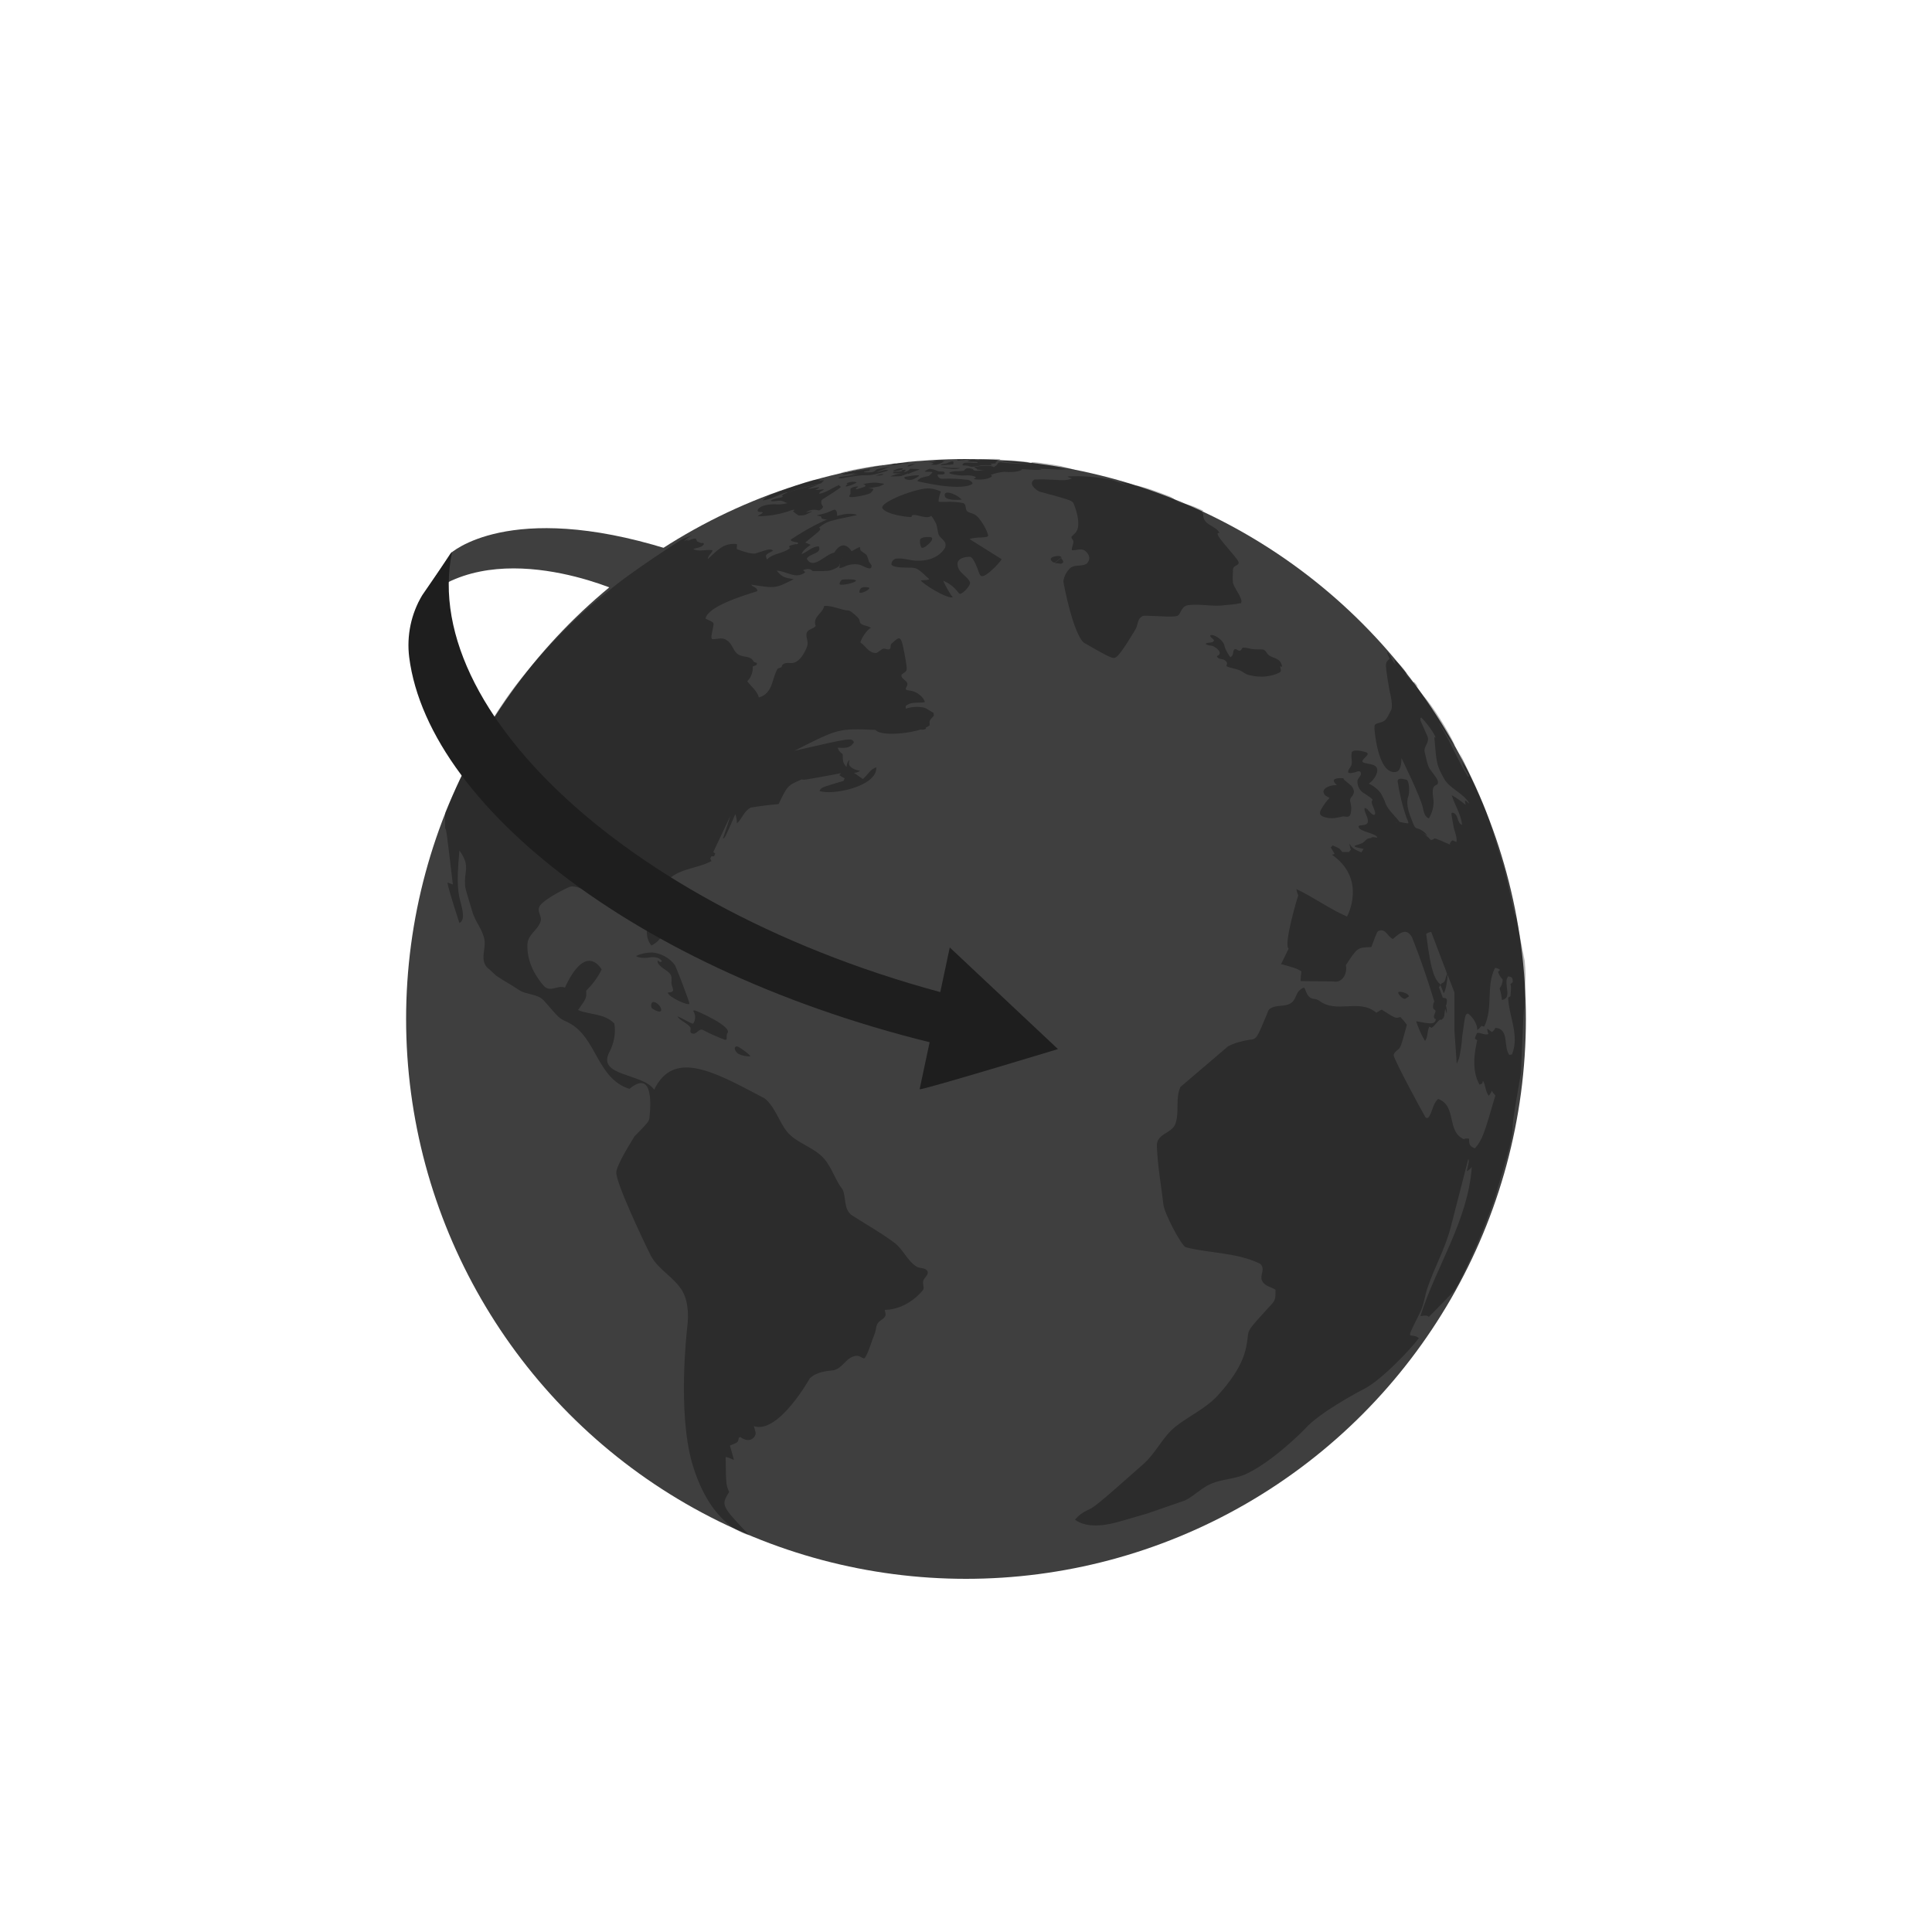 <svg xmlns="http://www.w3.org/2000/svg" xmlns:xlink="http://www.w3.org/1999/xlink" id="Camada_1" x="0px" y="0px" viewBox="0 0 500 500" style="enable-background:new 0 0 500 500;" xml:space="preserve"><style type="text/css">	.st0{fill:#F5F5F5;}	.st1{fill:#EBEBEB;}	.st2{fill:#E0E0E0;}	.st3{fill:#FAFAFA;}	.st4{fill:#FFFFFF;}	.st5{fill:#3F3F3F;}	.st6{opacity:0.3;}	.st7{fill:#1E1E1E;}	.st8{fill:#ED6216;}</style><g id="freepik--characters-2-and-3--inject-2_3_">	<path class="st5" d="M116.6,143.2l-8.5,13.1c18.7-18.7,52.5-3.1,52.5-3.1c3.2-4,12.2-11.1,12.2-11.1  C131.6,129.3,116.6,143.2,116.6,143.2z"></path>	<circle class="st5" cx="250" cy="263.7" r="144.9"></circle>	<g class="st6">		<path d="M233.6,121.2c-0.1,0-0.1,0-0.2,0c-0.3,0-0.6,0-1,0.1l-1.1,0.4c0,0-0.1,0-0.1,0.1s0.3,0.3,1.7-0.1   C233.7,121.5,233.7,121.3,233.6,121.2z"></path>		<path d="M231.3,120.1c0.2,0,0.4-0.1,0.6-0.2c0,0-0.1,0-0.1,0c-0.2,0-0.7,0.1-0.8,0.1c-0.1,0-0.2,0.1-0.2,0.1   C231,120.1,231.2,120.1,231.3,120.1z"></path>		<path d="M235.8,119.5c0.2,0,0.5,0,0.7,0c0,0,0.4,0,1-0.1c0,0,0.6-0.1,0.8-0.1c0.1,0,0,0-0.1,0c-1.5,0-3,0.1-4.5,0.4h1.2   C235.2,119.6,235.5,119.5,235.8,119.5z"></path>		<path d="M233.3,120L233.3,120c0.3-0.1,0.6-0.1,1-0.1c0.3,0,0.7,0,0.9-0.1h0.1h-0.2c-1.7-0.1-3.4,0.2-5,0.6c1,0,2.1-0.1,3.1-0.3   C233.2,120.1,233.2,120.1,233.3,120z"></path>		<path d="M235.6,120.6l0.2-0.1l0.3-0.1l0.5-0.2c0.1,0,0.1,0,0.1-0.1c0-0.1,0,0-0.1,0c-0.5,0-1.1,0.1-1.6,0.3l0,0   c0.1,0,0.1,0-0.2,0.3C235.1,120.7,235.3,120.7,235.6,120.6z"></path>		<path d="M228.6,122.7c0,0-0.1,0-0.1,0c-0.1,0-0.3,0-0.4,0c-0.5,0.1-1,0.2-1.5,0.4l0,0c0.6,0,1.2,0,1.8-0.2   C228.5,122.9,228.7,122.8,228.6,122.7z"></path>		<path d="M228.8,125.3c0-0.1-0.1-0.1-0.4-0.2h-0.2l-1.5-0.2c-1.1,0-2.2,0.1-3.3,0.4l0,0c0,0,0.3,0.1,0.5,0.2c0.1,0.2,0.1,0.3,0,0.4   c-0.7,0.3-1.4,0.5-2.1,0.7c-0.2,0-0.2,0-0.3,0c0-0.4,0.5-0.4,0.6-0.7c-0.7,0-1.3,0.1-1.9,0.5c0,0-0.1,0.1-0.1,0.1   c0,0.3,0,0.6,0,0.9c0,0.1,0,0.2,0,0.4c-0.1,0.2-0.3,0.4-0.3,0.6c0,0,0,0.1,0,0.1c0.2,0.5,4.1-0.3,5.3-0.8c0.3-0.1,1.2-1.1,0.8-1.2   c-0.4-0.1-0.8-0.1-1.2-0.1c0.9-0.2,1.9-0.3,2.8-0.5C228,125.7,228.4,125.5,228.8,125.3z"></path>		<path d="M219.6,122c1.6-0.1,3.2-0.7,4.8-0.9c-0.6,0.1-1.2,0.2-1.8,0.4l5.6-1c0.2,0,0.3-0.1,0.5-0.2c-0.1,0-0.1,0-0.2,0   c-3.7,0.5-7.3,1.1-10.9,2C218.4,122.5,219,122,219.6,122L219.6,122z"></path>		<path d="M216.1,131.9L216.1,131.9c-0.2,0-0.3,0-0.5,0.1c-0.7,0.3-1.5,0.7-2.3,0.9c-1.3,0.3-1.7,0.4-1.9,0.5c-0.1,0.1,0,0,0,0   c0.1,0.1,0.3,0.1,0.5,0.1c0.5,0.1,0.5,0.1,0.6,0.2s0,0.4,0.2,0.5c0.2,0.1,0.4,0.1,0.7,0.2c1,0.2,2.1,0.2,3.1-0.2   c0.3-0.2,0.1-1.3,0.1-1.4C216.6,132.4,216.4,132.1,216.1,131.9z"></path>		<path d="M221.6,124.8c-0.1,0-0.2-0.1-0.4-0.1c-0.8-0.1-1.5,0.1-2.2,0.4l0,0c0,0,0.2,0,0.3,0.1c0.1,0.1,0,0.1-0.2,0.3   c-0.2,0.2-0.4,0.4-0.1,0.4c0.6-0.1,1.3-0.3,1.9-0.6C221.6,125,221.8,124.9,221.6,124.8z"></path>		<path d="M321.2,155.1c-0.5-1.5-1.6-2.7-2.1-4.2c-0.1-1-0.1-1.9,0-2.9c-0.1-1.1,0.2-1.3,0.9-1.7c1-0.5,0.6-1-0.6-2.5   c-4.1-4.8-4.1-4.9-4.3-5.7l0.2-0.2h0.3c-1-2-4.4-1.9-4.2-4.9l-0.4-0.4l0.3-0.4h0.2c-0.6-0.3-2.5-1.1-2.5-1.1   c-1.1-0.4-2.2-0.7-3.3-0.9c-1.2-0.2-1.9-1.3-2.9-1.7c-1.5-0.6-4.8-1.8-6.1-2.2c-2.5-0.7-2.5-0.7-2.8-0.6l0,0   c-1.3-0.5-2.7-0.8-4.1-1l0,0c0,0-0.1,0-0.1,0s0,0,0,0h0.1c0.7,0.3,1.3,0.6,1.9,0.9c-0.1,0-0.1,0-1.9-0.7c-0.6-0.2-1.2-0.4-1.8-0.6   c-3.8-0.9-7.8-1.2-11.7-1c0.2,0.2,0.2,0.2,1.1,0.5c-1,0.6-2.9,0.5-4,0.4c-1.9-0.1-3.8-0.2-5.7-0.1c-2,1.3,1.2,3.1,1.2,3.1   c8.6,2.3,8.6,2.4,9,3.2c0,0,2.4,5.7,0.3,7.6c-0.8,0.8-0.8,0.8-0.9,0.9c-0.1,0.5,0.5,0.8,0.5,1.3c0,0.7-0.5,1.4-0.4,2.2   c1.2,0.1,2.5-0.7,3.6,0.3c1.9,1.8,0.2,3.2,0.2,3.2c-1.3,0.8-3,0.1-4.2,1.1c-1,0.9-1.6,2.1-1.8,3.4c0,0.6,2.6,13.9,5.4,16   c7.3,4.2,7.5,4.1,8.2,3.7c1.2-0.6,5.1-7.3,5.1-7.3c0.6-1,0.4-2.3,1.4-3.1c0.5-0.4,0.5-0.4,2.7-0.3c6.8,0.3,6.8,0.3,7.4-0.8   s0.9-1.8,2.2-2c3.2-0.4,6.3,0.5,9.5,0c1.3-0.1,2.6-0.2,3.9-0.5C320.9,156.3,321.5,156.1,321.2,155.1z"></path>		<path d="M240.8,140.3c0.6-0.7,0.6-1.2,0-1.3c0,0-2-0.2-2.6,0.5c-0.3,0.4,0,1.8,0.2,2.1C238.9,142.4,240.8,140.3,240.8,140.3z"></path>		<path d="M262.2,119.6c-0.5,0-0.9,0-1.4,0c1.4,0.2,5.9,0.5,6.6,0.5c-2.7,0-5.4-0.1-8-0.4c-0.4-0.1-0.7-0.1-1.1,0.1   c-0.2,0.5-0.6,0.8-1.1,1.1c-1.1-0.8-5-0.1-5.1,0c0.2,0.2,0.6,0.3,0.8,0.5l-0.1,0.1c0.7,0.1,1.4,0.2,2.1,0.1   c-2.8,0.5-3,0.1-3.1-0.2c-1.8-0.6-2.1,0.1-2.3,0.4c-1.3,0.3-2.6-0.1-3.8,0.5c0,0.1,0,0.1,0,0.2c0.8,0.3,1.6,0.4,2.5,0.5   c1.5,0.2,3-0.3,4.4,0.5c-0.2,0.2-0.2,0.2-0.6,0.4c0.9,0.5,4.7,0.1,4.7-0.8l-0.3-0.2c1.1-0.4,2.3-0.7,3.5-0.8   c3.1,0.3,4.5-0.4,4.6-0.6c0,0-0.1-0.1-0.1-0.1c2.9,0.2,4.2,0.3,5.2,0.1c-0.2-0.1-0.5-0.2-0.7-0.2l7,0.3c-1.6-0.3-1.7-0.4-2.3-0.5   c1.6,0.1,3.2,0.4,4.9,0.6c-1.4-0.5-4-1.1-4-1.1s-6.2-1.1-7.6-1c0,0.1,0.1,0.2,0.2,0.3c-0.4,0-0.8-0.1-1.1-0.3   c-0.4-0.2-5.8-0.7-6.5-0.3C259.8,119.4,259.9,119.4,262.2,119.6z"></path>		<path d="M235.5,121.4c-0.2,0.1-0.3,0.3-0.5,0.4c-0.3,0.2-0.7,0.3-1.1,0.4l0.4-0.4c0.1-0.1,0.1-0.1,0.2-0.2c-0.4-0.1-0.9,0-1.3,0.2   h0.2c0,0,0,0,0,0.1c-0.8,0.2-1.6,0.2-2.4,0.2c0.1,0.1,0.2,0,0.3,0.1c-0.1,0.1-0.1,0.1-0.2,0.2s0.1,0.1,2.2,0.1   c-1,0.1-2,0.4-2.9,0.8l0,0c0,0,2.4,0,2.8-0.1c0.6-0.2,1.2-0.4,1.8-0.7c0,0.1,0,0.1-0.1,0.2l0,0c0.9-0.4,1.7-0.7,2.6-1   c0.4-0.2,0.4-0.2,0.5-0.2c-0.1,0-0.1-0.1-0.2-0.1c0,0-2.1-0.1-2.3-0.1L235.5,121.4z"></path>		<path d="M251.1,144.1c0.9,0.2,2,3.4,2,3.4c0.3,0.8,0.5,1.6,1,1.6c1.3,0.2,4.8-3.8,4.8-3.9c0.1-0.1,0.2-0.3,0.3-0.5l-8.3-5.2   c1-0.3,2.1-0.4,3.1-0.4c1.1-0.1,1.6-0.1,1.7-0.4c0.2-0.7-2-4.8-3.4-5.5c-0.6-0.4-1.4-0.4-2-0.9s-0.1-1.7-1-2.1   c-1.5-0.3-3-0.4-4.6-0.3c-1.6,0-1.6,0-1.8-0.1c0-0.9,0.3-1.8,0.6-2.6c-0.9-0.4-1.9-0.7-2.9-0.8c-2.9-0.3-13.3,3.6-12.2,5.2   s6.7,2.3,7.5,2.2c0.1-0.5,0.1-0.8,2.4-0.2c2,0.5,2.4,0.1,2.7-0.1c0.5,0.6,0.9,1.3,1.2,1.9c0.4,0.9,0.4,2,0.7,2.9   c0.5,1.2,2.3,1.7,1.7,3.4c0,0-1.7,3.7-7.6,3.4c-1.8-0.1-3.5-0.8-5.2-0.5c-0.7,0.2-1.1,0.8-1.1,1.5c0.2,0.4,1.1,0.8,4.2,0.8   c2.4,0,2.4,0,5.6,3c-0.4,0.2-0.4,0.2-2.2,0.3c0.6,1,6.6,4.7,8.2,4.4c0-0.2,0-0.2-0.3-0.5c-0.8-1.2-1.5-2.5-2.1-3.8   c1.5,0.6,2.8,1.6,3.8,2.9c0.2,0.3,0.3,0.4,0.5,0.5c0.8,0,3-2.3,2.6-3.1c-0.8-1.7-3.2-2.4-3.2-4.7C247.9,144,251,144.1,251.1,144.1   z"></path>		<path d="M226.2,121c0.4,0.1,0.7,0,1.1-0.1c0.1,0,0.2,0,0.3-0.1h0C227.2,120.8,226.7,120.9,226.2,121z"></path>		<path d="M273,145.7l1.5,0.2c0.2,0,0.4-0.1,0.6-0.3c0.1-0.1,0.1-0.3,0-0.4c0-0.3-0.3-0.4-0.4-0.6c0-0.1,0-0.2,0-0.3 M274.7,144.2   c-0.2-0.2-0.4-0.3-0.6-0.3c-0.7-0.1-2.8,0.3-2,1.2c0.2,0.3,0.6,0.5,0.9,0.5L274.7,144.2z"></path>		<path d="M248.9,129.3L248.9,129.3c-0.9-0.9-2-1.5-3.3-1.8c-1.3-0.2-1.2,0.7-1,1.1C245.3,129.7,248.9,129.3,248.9,129.3z"></path>		<path d="M241.5,119.5c-0.5,0-0.9,0-1.4,0.1h0.2c0.4,0,0.9,0.1,1.3,0.3c-0.1,0.2-0.4,0.1-0.6,0.3c0,0.1,1.2,0.1,1.3,0.1   c0.7-0.2,1.5-0.5,2.1-0.9c-0.1-0.1-0.3,0-0.5-0.1c0.2-0.2,0.6-0.1,0.8-0.2c0,0,0,0-0.1,0c-1,0-2.1,0.1-3.1,0.2   c0.2,0.2,0.5,0.1,0.7,0.2C242.3,119.5,242.2,119.5,241.5,119.5z"></path>		<path d="M234.3,123.4c-0.3,0.1-0.4,0.1-0.1,0.5c0.7,0.4,1.5,0.4,2.2,0.1c0.5-0.2,1.7-0.8,1.4-1c-0.1,0-0.1,0-0.2,0   C236.5,123,235.4,123.2,234.3,123.4z"></path>		<path d="M248.4,121.1L248.4,121.1L248.4,121.1h-0.2c-0.6,0-1.2,0-1.8,0c-0.6,0-1.4-0.1-2.1-0.2c-0.3,0-0.6,0-0.9,0   c1.1,0.3,2.1,0.4,3.2,0.5c0.6,0,1.1,0,1.7-0.2L248.4,121.1z"></path>		<path d="M243.4,120.4L243.4,120.4c0.2,0,2.4-0.1,3-0.2c0.3,0,0.4-0.1,0.4-0.2c0-0.1-0.2-0.1-0.1-0.2s0.1-0.1,0.1-0.2l0,0   c0,0,0-0.1-0.1-0.1c-0.1-0.1-0.2-0.1-0.3-0.1c-0.1,0-0.2,0-0.4,0.1c-0.5,0.1-1,0.5-1.5,0.5S243.6,120.2,243.4,120.4z"></path>		<path d="M248.8,119.1c0.6,0,1.1-0.1,1.6-0.2c-0.1,0-0.1,0-0.2,0c0,0-1.5,0-2,0s-0.4,0.3-0.4,0.3S248.4,119.2,248.8,119.1z"></path>		<path d="M252,119.5c0.6,0,0.8,0,1,0.2v0.1c-0.4,0-0.7,0-1.1,0c-0.8-0.1-1.5-0.1-2.3,0c-0.4,0.1-0.6,0.5-0.5,0.6   c0.1,0.1,0,0,1.1,0.1c0.4,0,0.8,0.3,1.3,0.3c1.1,0,2.1-0.4,3.2-0.4c0.7-0.1,1.3,0.1,2,0h0.1c0,0,0,0-0.4-0.3c0,0,0,0,0-0.1h0.4   c0.9-0.1,0.9-0.1,1-0.2c0-0.1-0.2-0.1-0.2-0.2c0.2-0.1,0.5-0.1,0.5-0.4c0.2-0.1,0.5-0.1,0.8-0.3l-0.2-0.1c-1.8-0.1-3.7,0-5.5,0.1   c0.2,0.1,0.4,0.1,0.6,0.1c-0.5,0.1-1,0.1-1.5,0c-0.7-0.1-1.3,0-1.9,0.3C250.9,119.5,251.4,119.5,252,119.5z"></path>		<path d="M237.7,124.6c0.1,0,10.2,2.5,13.7,0.8c0.9-0.5-0.7-1.2-0.8-1.2c-2.3-0.3-4.6-0.4-6.8-0.3c-0.9,0-1.3-0.9-1.1-1.1   c0.2,0,0.4,0,0.6,0c1.7,0.1,1.1-0.7,1-0.7c-0.4-0.1-0.8-0.1-1.3-0.1c-0.5-0.1-0.9-0.4-1.4-0.5c-0.3-0.1-0.6-0.1-0.9-0.2   c-0.5,0.1-1,0.4-1.4,0.7c0.2,0.1,0.4,0.1,0.7,0.1c0.5,0,1.2,0,1.3,0.1s-0.9,1-1,1c-0.7,0.1-1.3,0.3-2,0.5   C237.1,124.5,237.4,124.5,237.7,124.6z"></path>		<path d="M221.3,121.8L221.3,121.8c-0.4,0.1-3.4,0.6-3.6,0.7C217.9,122.6,218,122.6,221.3,121.8z"></path>		<path d="M203.6,127.4L203.6,127.4c0.1,0.1,0.1,0.1,0.2,0.1c1-0.3,1.9-0.7,2.9-1c1.8-0.5,3.6-0.8,5.4-1.3c0.4-0.1,0.4-0.1,1.1-0.8   v-0.1c-0.5,0-1,0.1-1.5,0.2c0.5-0.2,0.5-0.2,0.6-0.4l0,0H212c-2,0.1-2,0.1-12.1,3.8c-1,0.3-1.8,0.8-2.5,1.5l0.1,0.1   C199.7,129.2,201.5,128,203.6,127.4z"></path>		<path d="M217.1,123.8c0.6,0,1.1,0,1.7-0.2c2.9-0.5,4.3-0.6,4.3-0.6c0.9,0,1.8,0,2.6-0.1c0.7-0.1,3.5-0.9,3.5-0.9   c0.5-0.2,0.6-0.2,0.7-0.3c-0.2-0.1-0.5-0.1-0.7-0.1c-0.8,0.1-1.6,0.5-2.4,0.6c1.1-0.5,2.3-0.9,3.5-1.4h-0.1c0,0-3.3,0.5-3.5,0.8   c-0.3,0.4-0.8,0.8-3.1,0.6v-0.1l0.2-0.1h0.1c0.4-0.2,1.4,0,1.2-0.6c-0.1,0-6.7,0.7-7.1,1.5c1.1-0.1,2.2-0.3,3.3-0.5   c-0.5,0.3-1,0.4-1.5,0.5c0.1,0,0.1,0,0.9-0.1c0.5-0.1,0.9-0.1,1.4-0.1c-1.5,0.3-3,0.5-4.5,0.7C217,123.5,216.9,123.7,217.1,123.8z   "></path>		<path d="M196.2,132.4c0.4,0.2,0.8,0,1.2,0.2v0.1c-0.4,0.4-0.9,0.5-1.3,0.9c2.6,0,5.2-0.4,7.7-1.2c0.5-0.2,1.1-0.4,1.7-0.5l0.1,0.1   c-0.3,0.3-0.3,0.3-0.4,0.3c0.5,0.4,0.9,0.8,1.5,1.1c1.5,0,1.5,0,3.4-1h0.1c-0.1-0.1-0.1-0.1-1.6,0.2c0.8-0.6,1.9-0.8,2.9-0.6   c0.3,0.1,0.4,0.1,0.5,0.1c0.2-0.1,0.9-0.4,1-1c-0.6-0.7-0.6-1.6-0.1-1.9s4.7-2.9,4.7-3.2c-0.1-0.1-0.2-0.2-0.4-0.3   c0-0.1,0-0.1,0-0.2l0,0c-1.8,0.7-3.3,2-5.2,2.3c0.1-0.7,0.8-0.7,1.2-1.1l-0.1-0.1c-0.7,0.1-1.4,0.2-2.1,0.2c0.3-0.2,0.7-0.3,1-0.6   c0,0,0-0.1,0-0.1c-1,0-1.9,0.4-2.9,0.4c0.8-0.4,1.7-0.7,2.6-1c-0.6-0.1-9.2,1.9-9.3,2.8l0.2,0.2c-0.2,0.2-0.2,0.2-1.2,0.4   c-1.7,0.4-1.8,0.5-1.9,0.7c0.1,0.1,0.1,0.1,0.2,0.1c0.8,0.1,1.6-0.2,2.5-0.1c0.6,0.1,1.1,0.5,1.6,0.6c-1.1,0.3-2.2,0.4-3.3,0.3   C196.6,130.5,195.7,132,196.2,132.4z"></path>		<path d="M224.9,152.4c0.2-0.3-0.1-0.4-0.4-0.4c-0.5-0.1-1-0.1-1.5,0.1c-0.4,0.2-0.6,0.7-0.6,1.2   C222.7,153.8,224.6,152.8,224.9,152.4z"></path>		<path d="M225.1,147.1c0.1,0,0.2,0,0.3-0.1c0.2-0.2,0.2-0.6,0.1-0.8c-0.2-0.3-0.4-0.5-0.6-0.8c-0.2-0.6-0.3-1.1-0.6-1.7   c0-0.1-0.1-0.2-0.2-0.2c-0.4-0.4-0.9-0.6-1.3-1c-0.3-0.4-0.1-0.7-0.3-0.9c0,0-0.1,0-0.1,0c-0.9,0.4-1.8,0.9-2.6,1.5   c-0.3,0.2-0.6,0.5-0.9,0.6l-2.4,1.8c0.9,0.4,0.9,0.4,0.8,0.9c-0.1,0.5-0.1,0.6,0,0.6c0.4,0,0.8-0.2,1.1-0.3   c1.2-0.6,2.5-0.8,3.8-0.6C223.3,146.3,224.1,147.1,225.1,147.1z"></path>		<path d="M221,150c-1-0.1-2-0.1-3,0c-0.5,0.2-0.8,1-0.7,1.2c0.3,0.4,3.3-0.2,4-0.7C221.6,150.4,221.7,150.2,221,150z"></path>		<path d="M169.2,259.3c-0.9,0-0.8,1.4-0.4,1.7c0.4,0.3,2.1,1.3,2.3,0.5C171.3,260.9,170.3,259.5,169.2,259.3z"></path>		<path d="M331.7,172.6c0,0,0-0.1,0.1-0.2c-0.1-0.6-0.4-1.1-0.8-1.5l-0.3-0.2c-0.7-0.5-1.7-0.6-2.4-1.2c-0.5-0.4-0.7-1.2-1.4-1.4   c-0.9-0.1-1.7,0-2.6-0.1c-0.9-0.1-1.6-0.4-2.5-0.4c-0.5,0-0.4,0.7-0.9,0.8c-0.5,0.1-0.8-0.5-1.3-0.4l-0.2,0.1   c-0.4,0.6-0.1,1.6-1,2c-0.6-0.9-1.2-1.8-1.5-2.9c-0.2-1.5-2.7-3.2-3.7-2.8c0,0.7,0.8,0.8,1,1.4c-0.5,0.8-1.6,0.3-2.2,0.8   c0.2,0.3,1.1,0.5,1.6,0.5c0.9,0.2,3.3,2,1.3,2.7c0.4,1,1.5,0.6,2.1,1.1c0.7,0.5,0.6,0.8,0.4,1.4c0.1,0.2,0.3,0.3,1.8,0.7   c0.6,0.1,1.1,0.3,1.7,0.5c0.7,0.3,1.3,0.9,2,1.1c0.1,0,0.2,0.1,0.3,0.1c0.9,0.2,1.8,0.4,2.8,0.4c2,0.2,5.5-0.8,5.5-1.5   c0-0.4-0.2-0.8-0.2-1.2C331.5,172.5,331.5,172.5,331.7,172.6z"></path>		<path d="M172.8,256.9c0.4,1.3,5.3,3.4,5.6,2.9c0.2-0.3-3.6-9.9-3.7-10c-1.4-1.9-3.6-3.1-5.9-3.3c-1.5,0-2.9,0.3-4.2,0.9   c0.2,0.3,1.8,0.7,3.4,0.4c2.2-0.4,3.2,0.6,3.3,1c-0.2,0.2-0.5,0.3-1-0.2c0,0-0.1,0-0.1,0c-0.2,0.9,1.1,1.8,2,2.4   c1.6,1.1,1.6,1.5,1.6,2.8c-0.1,0.6,0,1.1,0.2,1.6c0.1,0.3,0.2,0.6,0.2,0.9C173.9,257,173.2,256.7,172.8,256.9z"></path>		<path d="M178.6,265.8c0.4,0.5-0.3,1.3,0.4,1.6c1.2,0.6,1.7-1.2,2.8-0.9c0.2,0.1,0.4,0.2,0.6,0.3c1.7,0.9,3.4,1.6,5.2,2.3   c0.2,0,0.3,0,0.4-0.1c0.2-0.6-0.1-1.2,0.3-1.7c1.1-1.7-7.9-5.7-8.5-5.8c-0.1,0-0.2,0-0.3,0c-0.1,0.1-0.1,0.1,0,0.3   c0.6,1,0.5,2.2-0.1,3.1c-0.2,0.1-0.9-0.3-1.9-0.8c-1.8-1-2-1-2.1-1c-0.1,0,0,0.1,0,0.1C176.3,264.3,177.7,264.7,178.6,265.8z"></path>		<path d="M235.4,185.8c-0.9,0,0.6,1.5,0.9,1.8c2,2,3.3,1,3.3,1C240.1,188.1,236.3,185.9,235.4,185.8z"></path>		<path d="M153.9,154.8L153.9,154.8L153.9,154.8L153.9,154.8z"></path>		<path d="M135.1,175.3c-11.8,14.4-19.9,35.1-19.9,35.1v4c0.3,0.2,0.3,0.2,2,14.5l-1.4-0.5c0.2,1.8,3.1,10.4,3.1,10.5   c0.7-0.5,1.5-1.1,0.3-5.4c-0.5-2-1.2-4.1-0.3-13.4c2,2.8,1.8,4.2,1.6,5.9c-0.2,1.2-0.2,2.4-0.1,3.6c0.5,2.1,1.2,4.1,1.8,6.2   c0.7,2.7,2.8,4.8,3.2,7.6c0.3,2.3-1.1,4.7,0.5,6.8c0.3,0.3,0.6,0.6,0.9,0.8c0.5,0.5,1.1,1,1.6,1.5c1.9,1.3,4,2.4,5.9,3.7   c1.9,1.3,4.8,0.9,6.5,2.8c3.9,4.5,3.9,4.5,5.6,5.3l0.8,0.4c7.3,3.8,7.2,14.4,15.7,17.1c5.9-4.9,5.6,3.4,5.2,7.2   c-0.1,1.2-0.1,1.2-3.9,5.1c0,0.1-5,7.7-4.7,9.6c0.1,0.3,0.1,0.7,0.2,1c1.3,5.1,8.7,20.3,8.8,20.4c1.9,3.4,5.5,5.2,7.7,8.4   c1.7,2.4,2.2,6.1,1.6,10.5c0,0.2-2.5,21.2,1.3,34.6c4.9,16.9,14.7,18.7,14.8,18.7c-7.3-7.7-7.3-7.7-5.2-11.2   c-0.8-1.8-0.8-1.8-0.9-9c0.4,0,0.4,0,2.1,0.7c0-0.2,0-0.2-1-3.7c2.1-0.8,2.1-0.8,2.3-2l0.4-0.2c2.5,1.9,4.3-0.1,3.9-1.4l-0.4-1.4   c6.4,2.1,14.4-12.3,14.5-12.4c1.6-1.6,4.4-1.9,5.5-2c2.6-0.1,3.5-2.8,5.6-3.6c0.7-0.3,1.5-0.3,2.1,0.1c0.9,0.5,0.9,0.5,1.4-0.4   c0.9-1.8,1.4-3.8,2.2-5.7c0.4-1.1,0.2-2.4,1.3-3.2c1.3-0.9,1.7-1.3,1.4-2.3c-0.1-0.2-0.1-0.4-0.1-0.6c6-0.1,9.9-5.1,9.9-5.2   c0-0.1,0.1-0.1,0.1-0.2c0.1-0.7-0.2-1.3-0.1-2c0.2-1,1.9-1.9,0.9-2.9c-0.7-0.7-1.8-0.4-2.6-0.9c-2.5-1.6-3.5-4.6-5.9-6.3   c-3.5-2.6-7.3-4.7-11-7.1c-2-1.7-1.3-4.4-2.2-6.5c-1.9-2.4-2.8-5.7-4.8-8c-2.7-3.1-7-3.9-9.6-7c-2-2.5-2.9-5.8-5.2-8.1   c-0.4-0.4-0.8-0.7-1.3-0.9c-12.8-6.8-22.9-12.2-27.9-1.9c-3-4.3-14.9-3.4-11.6-9.7c1.2-2.3,1.7-4.9,1.3-7.4   c-2.6-2.7-6.3-2.2-9.4-3.5c2.2-3.1,2.2-3.1,2.1-5c1.6-1.6,3-3.4,4-5.5c-0.4-0.7-4.2-6.8-9.5,4.7c-1.8-0.8-3.8,1.4-5.5-0.5   c-3.9-4.5-4.3-8.6-4.2-10.7c0.1-2.6,2.7-3.7,3.4-5.9c0.5-1.4-1.2-2.7-0.1-4.2c1.4-1.8,6.6-4.4,7.7-4.8c2-0.7,7.7,2.9,7.7,2.9   l0.7-0.3c-0.3-0.7-0.9-1.1-1.3-1.7l0.4-0.6c1.5-0.3,11.6,2.3,11.6,2.4c3.4,3.7-1.2,8.7,2,12.5c6.6-3.4,0.5-10.5,3.1-15.3   c2.6-4.8,8.4-4.3,12.5-6.6h-0.1c-0.1-0.2-0.2-0.5-0.3-0.6c0.1-0.2,0.2-0.4,0.3-0.6h0.7l0.3-0.7l-0.5-0.4l4.4-9.3   c-0.4,1.4-1.9,5.8-1.9,5.8c0.5-0.1,0.5-0.1,3.2-6.3c0.3,0.8,0.4,1.6,0.4,2.4c1.4-1.2,1.8-3.2,3.6-4.1c2.4-0.4,4.8-0.7,7.2-0.9   c2.3-4.8,2.3-4.8,6-6.4c0.5,0.2,0.5,0.2,10.2-1.6l-0.5,0.5c0.4,0.3,0.9,0.6,1.4,0.8l-0.3,0.7c-5.8,1.7-5.8,1.7-6.2,2.6   c3.2,1.2,14.9-1.1,14.7-6.1c-1.6,0.4-2.3,2.1-3.5,3c-0.9-0.6-1.7-1.2-2.3-1.6c0.6,0,1.1-0.2,1.6-0.5l0,0l0,0   c-0.1,0-0.2-0.1-0.3-0.1c-0.8-0.1-1.6-0.4-2.2-1c-0.4-0.3-0.5-1-0.3-1.4c0.1-0.2,0-0.2,0-0.3l0,0c-0.5,0.5-0.7,1.1-0.7,1.8   c-1-1-1-1.7-1-3.3c-1-0.8-1-0.9-1.3-1.7c1.9,0.1,3.2,0.2,4.2-1.4c-0.6-1.2-0.6-1.2-15.4,2.2c11.4-5.8,11.4-5.8,21-5.4   c1.5,2,11.8,0.7,14-1.2c-0.1-1.2-0.1-1.2,1.1-2.5l-0.1-0.7l-2-1.2l-0.6-0.2c-1.5-0.3-3.1-0.2-4.6,0.3c0-0.2,0-0.5,0-0.7   c1.1-0.8,1.4-0.8,4.4-0.9l0,0c0.2,0,0.4-0.1,0.5-0.1c0.2-0.3-1.2-2.7-4-3c-0.6-0.1-0.6-0.1-0.9-0.3c0-0.6,0.6-1,0.4-1.6   c-0.3-0.8-1.3-1-1.5-1.8c-0.1-0.4,0.1-0.5,0.7-0.9c0.8-0.6,0.8-0.6,0.4-3.2c-1.2-6.6-1.2-6.6-3.7-4.3c-0.4,0.4,0,1.1-0.5,1.4   c-0.5,0.3-1.3-0.4-1.9,0c-1.4,1-1.4,1-1.7,1c-1.9-0.1-2.6-1.9-3.9-2.7c-0.1-0.5,1.5-3.3,2.7-3.8c-0.8-0.6-1.8-0.5-2.6-1.1   c-0.2-0.1-0.2-0.3-0.4-0.9c0-0.2-0.1-0.6-2-2.1c-0.3-0.2-0.6-0.4-0.9-0.4c-2.1-0.2-4-1.3-6.2-1.2c-0.3,1.9-3.1,2.8-2.2,5.2   c-0.6,0.8-1.8,0.7-2.3,1.7c-0.4,1,0.5,2.3,0.1,3.5c0,0.1-1.6,4.7-4.4,4.4c-0.6-0.1-2.1-0.1-2.2,1c-0.3,0.2-0.6,0.3-1,0.4   c-1.6,2.4-1.1,6.4-4.9,7.5c-0.5-1.8-2-2.8-3-4.2c1-1,1.5-2.4,1.4-3.8l1-0.4c0-0.1,0.1-0.3,0.1-0.5c-0.2-0.1-0.5-0.2-0.8-0.3   c-0.8-1.7-2.7-1.1-4-1.9s-1.5-2.5-2.6-3.4c-0.2-0.2-0.5-0.3-0.7-0.5c-1.1-0.6-2.3,0-3.5-0.1c-0.3-0.4-0.3-0.4,0.3-3.3   c0.2-1,0.2-1-2-2c0.5-3.1,9.5-5.9,13.4-7.1c0-1.1-1.2-1-1.6-1.7c6.3,1,6.3,1,11-1.4c-2.4-0.4-2.9-0.5-4.4-2.2   c2.5,0,4.9,2.4,7.4,0.4c-0.2-0.2-0.3-0.4-0.6-0.5c0,0,1.6-0.9,2.5,0.2c4.3,0,4.3,0,5.7-0.6c0.3-0.1,0.6-0.3,0.9-0.5   c0.7-0.5,0.2-1.5,0.9-2.1s1.4-0.2,2-0.5c0.4-0.2,0.5-0.6,0.9-0.9c0,0-2.1-4.5-4.8-0.2c-2.4,0.5-5.5,4.6-7.1,1.6   c0.7-1.4,4-1.3,3.1-3.2c-1.7,0-2.9,1.4-4.4,2c0-0.9,2.3-2.4,2.3-2.4c-0.5-0.2-0.9-0.4-1.4-0.6c3.7-3,3.7-3,3.9-3.5l-0.3-0.4   c2.1-1.6,2.1-1.6,9.8-3.2c-0.4-0.2-0.8-0.3-1.2-0.3c-5.5-0.6-15.8,6.6-15.9,6.6c-0.1,0,0,0.3,0.1,0.4c0.5,0.2,1.1,0.3,1.7,0.4   c0,0.1,0,0.2,0,0.4c-0.8,0-1.5,0.2-2.2,0.5l-0.1,0.3l0,0l0.3,0.2c-1.7,1.5-4.4,1.3-6,3c-0.5-1.2-0.5-1.2,1.6-2.3   c-0.8-0.5-0.8-0.5-4.5,0.7c-0.2,0.1-1.4,0.3-4.9-1.1c-0.1-0.4,0.1-0.9,0-1.3c-3.2-0.3-4.6,1.1-7.5,3.9c0-1,1-1.4,1.2-2.3   c-1.7-0.3-3.4,0.5-5-0.3c0.9-0.4,2.2-0.3,2.8-1.3l-0.2-0.3c-0.5,0.1-0.5,0.1-1.6-0.4c-0.1-0.2-0.2-0.5-0.3-0.7   c-0.8-0.1-1.5,0.4-2.3,0.6c0.2-0.2,0.4-0.4,0.7-0.5c-0.5,0.1-1,0.3-1.5,0.6c0.6-0.6,1.4-1.2,2.2-1.6l-2.6,1   c0,0-13.7,8.7-19.3,13.6C149.1,159.5,141.8,167.1,135.1,175.3L135.1,175.3z"></path>		<path d="M190.6,270.8c-0.9,0.2-0.3,1.5,0.6,2c0.9,0.4,1.9,0.6,2.9,0.6c0.1-0.1,0-0.4-1.4-1.4S191,270.8,190.6,270.8z"></path>		<path d="M346.1,211.6c0.5-0.1,0.9-0.2,1.4-0.3c0.6-0.1,1.1,0.3,1.7-0.1c0.3-0.2,0.5-0.9,0.5-2.1c0-0.5-0.1-1-0.2-1.4   c-0.2-0.5-0.1-1.1,0.3-1.5c0.3-0.3,0.5-0.7,0.6-1.2c0-0.5-0.2-1-0.5-1.4c-0.1-0.2-0.3-0.4-0.5-0.5c-0.4-0.4-0.9-0.7-1.3-1.1   c-0.2-0.1-0.3-0.3-0.4-0.5c0,0,0-0.1-0.1-0.1c-0.1,0-3.6-0.3-2,1.4c0.1,0.1,0.3,0.3,0.4,0.3c-0.1,0-0.2,0.1-0.4,0.1   c-0.8,0-1.6,0.2-2.3,0.6c-0.4,0.2-0.7,0.6-0.8,1c0,0.4,0.2,0.7,0.4,1c0.4,0.3,0.8,0.5,1.2,0.7l-0.1,0.1c-0.8,0.8-1.4,1.7-2,2.7   c-0.4,0.7-0.5,1.1-0.3,1.5C342.1,211.5,344.2,212,346.1,211.6z"></path>		<path d="M363.4,258.5c0.1,0,0.3,0,0.4-0.1c0,0,0.8-0.5,0.8-0.5c0.1-0.2-0.2-0.6-0.9-0.9c-0.7-0.3-2.1-0.6-1.8,0.1   C362.3,257.8,362.8,258.3,363.4,258.5z"></path>		<path d="M353.4,209.1c-0.1,0-0.2,0.1-0.2,0.2l0.9,0.4C354,209.5,353.7,209.3,353.4,209.1z"></path>		<path d="M388.6,230.9c1.6,2.1,3.7,7.9,4.3,10.2c-0.8-3.6-2.6-12.3-3.5-15.9c-4.4-14.4-4.4-14.7-7.7-22.1l-3.6-7.6l0,0   c-0.1-0.3-0.3-0.5-0.4-0.8c0.5,1.3,1,2.6,1.6,3.8c-0.3-0.4-0.6-0.8-0.9-1.3c0.2,1.4,1.2,2.5,1.8,3.7l-0.3,0.1   c-2.8-4.5-4.7-9.5-7.6-14c1.5,1.9,2.4,4.2,4.2,6c-0.2-1.1-4.3-8.3-7.4-12.1c-1-1.1-1.9-2.2-2.6-3.5c0.2,0.1,0.3,0.3,0.5,0.4   c-0.3-0.5-0.6-0.9-1-1.3l-0.3,0.1c-0.8-0.7-1.5-1.6-2.1-2.5c0.1,0.1,0.3,0.3,0.5,0.4c-0.1-0.9-2.9-3.6-3.2-3.8   c0,0.5,0.1,0.9,0.4,1.3c-1.1-0.8-1.2-2.3-2.3-3.2c0,0.6,0.5,1.1,0.6,1.7c-0.8,0.8-0.8,0.8-0.9,1.4c-0.2,0.9,0.9,6.7,0.9,6.8   c1,3.9,0.5,5,0.4,5.1c-1.4,2.8-1.4,2.8-3.5,3.4c-0.7,0.2-0.8,0.4-0.8,1.3c0,0.1,0.8,11.8,5.4,11.3c1.5-0.1,1.6-2.5,1.6-3.6   c0.2,0.4,4.9,10,5.5,12.7c0.3,1.3,0.5,2.5,1.6,2.9c0.8-1.4,1.3-3,1.2-4.6c-0.5-3.5-0.1-3.7,1-4.2c0.3-0.7,0.3-1-1.3-3.1   c-1.1-1.4-1.1-1.4-2-5.3c-0.3-1.5,1.4-2.5,0.7-4.1c-1.8-4-1.8-4-1.8-4.2c0-0.2,0-0.3,0-0.4l0.2-0.2c0.9,0.7,3.7,4.4,3.7,5.2   l-0.3-0.1c0.6,7.1,0.6,7.1,2.4,10.5c1.5,2.9,5.1,3.8,6.7,6.7c-0.3-0.2-0.7-0.5-0.9-0.8l-0.3,0.1c0.1,0.3,0.1,0.6,0.2,1   c-1.1-0.9-2.3-1.8-3.6-2.5c0.8,2.6,2.4,4.9,2.7,7.7c-1.5-0.6-0.8-2.8-2.5-3.2l-0.3,0.2c0,0,0.6,4,0.8,4.3c0.1,0.3,0.8,2.4,0.5,3.1   c-0.9-0.4-0.9-0.4-1.1-0.4c-0.2,0.2-0.4,0.5-0.6,0.8c0,0.1,0.1,0.2,0.1,0.3l0,0c-4.1-1.8-4.1-1.8-4.3-1.4l-0.7,0.2   c-0.8-0.9-1.7-1.6-2.8-2.2l1.9,1.1c-0.6-0.9-1.5-1.6-2.6-1.9c-0.6-0.2-0.7-0.2-1.6-2.6c-0.7-1.7-1.4-4.1-0.7-5.8   c0.3-0.7,0.3-3.9-0.5-4.2c-0.1,0-2.3-0.8-2.3,0.4c0.5,3.2,1.2,6.3,2.3,9.4c0.2,0.4,0.4,0.9,0.5,1.4c-0.1,0.1-0.2,0.1-0.8,0   l-1.5-0.3c-1.2-1.6-2.8-2.9-3.6-4.7c-0.3-1-0.8-1.9-1.3-2.8c-0.8-1-1.9-1.9-3.1-2.4l0,0c1.1-0.5,3.6-3.8,1.3-4.8   c-0.4-0.1-0.8-0.3-1.2-0.3c-1.5-0.3-1.8-0.4-1.7-0.8c0.3-0.8,2.1-1.7,1-2.2c0,0-2.9-1-3.7-0.1c-0.1,0.1-0.1,0.2-0.1,0.4   c-0.2,0.9,0.2,1.9,0,2.8c-0.2,0.9-1,1.3-0.9,2.1c0.2,0.2,0.7,0.3,2-0.1c0.5-0.2,0.9-0.3,1.1-0.1c0.8,0.9-0.8,1.6-0.7,2.6   c0,1.3,0.7,2.5,1.9,3.1c1.5,1,1.7,1.2,2,1.5c0,0.3-0.3,0.5-0.2,0.8c0.2,1,0.8,1.8,0.9,2.8c-0.1,0.9-1,0.1-1.6-0.6   c-0.3-0.3-0.3-0.3-1.2-0.7c0,1.2,1,2.2,0.9,3.5c-0.1,0.7-0.8,0.8-1.8,0.9c-0.3,0-0.7,0.1-0.6,0.4s0.2,0.7,2.3,1.4   c0.9,0.3,2.6,0.8,2.5,1.4c-0.5-0.1-1-0.2-1.5-0.1c0,0.1,0,0.1,0,0.2c-0.3,0-0.5,0-0.8,0.1c-0.6,0.2-0.9,0.8-1.4,1.1   c-0.5,0.3-1.4,0.5-2.1,0.8c0,0,0,0.1,0,0.2c0.2,0.1,0.3,0.2,2.3,0.6c-0.2,0.3-0.4,0.6-0.6,0.9c-2.1-0.9-2.4-1.2-3.1-2.3   c0.1,0.5,0.2,1.1,0.4,1.6l-0.5,0.6c-0.6,0-1.1,0-1.7,0c-0.8-1-0.8-1-2.5-1.7l-0.5,0.5l1,1.7l-0.7,0.2c9.1,6.3,4,15.9,3.9,16   c-4.6-2-8.6-5-13.1-7.1c0.1,0.5,0.2,1.1,0.5,1.6c-0.1,0.1-3.9,12.8-2.5,13.8c-1.8,3.7-1.8,3.7-2,4c3.3,0.9,4.1,1.1,5.3,1.9   c-0.1,0.8-0.2,1.6-0.2,2.5l8.5,0.1c2.2,0.5,3.7-2,3.2-4.2c3-4.6,3-4.6,6.6-4.7c1.5-4,1.5-4,1.9-4.2c1.9-0.7,2.3,1.6,3.7,2.1   c2-1.8,3.5-2.8,4.9-0.5c2.2,5.5,4.1,11.1,5.8,16.7c-0.3,0.5-0.4,1.1-0.3,1.7c0.1,0.4,0.7,0.4,0.6,0.9s-0.4,0.8-0.4,1.3   c0,0.2,0.1,0.5,0.3,0.6c0.1,0,0.1,0,0.2,0.1c-0.3,1.4-1.3,1.2-5.1,0.5c0.6,1.8,1.3,3.5,2.3,5.1c0.8-1.1,0.5-2.5,1.1-3.7l0.6,0.3   c0.9-0.6,1.4-1.6,2.3-2.2V264c0.4-0.1,0.8-0.5,0.9-0.9c0.1-0.1,0.1-0.3,0.1-0.5c0.1-0.5,0.1-1,0.2-1.5V261   c0.1,0.4,0.3,0.9,0.4,1.3c0.1-0.7,0-1.4-0.2-2c0.1-0.3,0.2-0.5,0.2-0.8c0.2-0.9-0.1-1.1-0.4-1.2c-0.2,0-0.4-0.1-0.6-0.1l-1-2.7   l0.4-0.6c0,0.1,0,0.2,0.1,0.3c0,0,0.7,1.7,0.7,1.8c0.3,0,0.8-2.1,0.9-3.2c0.1-0.5,0.1-1.1,0.1-1.6l1.8,4.6c0,0.1,0,0.1,0,9.9   l0.6,8.6c0.2-0.5,0.4-0.9,0.6-1.4c0.4-1.8,0.7-3.6,0.8-5.5c0.8-5.9,0.8-5.9,1.5-6.1c0.9,0.6,2.5,2.5,2.4,4.3   c0.4-0.3,0.8-0.7,1.1-1.1l0.7,0.2c2.4-4.8,0.4-10.4,2.8-15.2c0.5,0,0.9,0.2,1.3,0.5l-0.5,0.5c0.2,0.7,0.6,1.4,1.2,2   c0,0.8-0.3,1.6-0.8,2.3c0.3,1,0.5,2,0.6,3c2.9-0.5,0.2-4.3,1.6-6.1c1.2,0.1,1.2,0.6,1.2,1.5l-0.6,0.5c0.2,0.7,0.2,0.7,0,3.1   l-0.6,0.4c0.2,4.9,3,9.7,1,14.7l-0.7,0.1c-1.6-2.1,0.1-6.7-3.6-7c-0.2,0.5-0.5,0.8-0.9,1.1c-0.4-0.3-0.8-0.6-1.2-0.9   c0,0.5,0.1,0.9,0.3,1.4c-1,0.4-1.9-0.4-2.9-0.3c-0.3,0.5-0.5,1-0.6,1.5l0.6,0.4c-0.6,2.7-1.6,7.7,0.6,11.5l0.7-0.3l0.2-0.7   c0.7,1.2,0.6,2.8,1.5,3.9c0.3-0.4,0.6-0.8,0.8-1.3c0.2,0.4,0.5,0.8,0.9,1.2c-2.9,9.9-3.3,11.4-5.3,13.7c-1.4-0.6-1.5-1-1.5-2.5   c-0.5-0.1-0.9-0.1-1.4,0.1c-4.5-2-1.7-8.6-6.6-10.4c-1.5,1.3-1.4,3.4-2.6,4.9H369c-0.7-1.1-8-14.6-8.3-16.1   c-0.1-0.5,0.5-1.1,0.9-1.4c0.9-0.7,0.9-0.7,2.5-6.6c-0.5-0.7-1.1-1.4-1.7-2c-1.2,0.4-1.2,0.4-4.8-1.9c-0.5,0.2-0.9,0.5-1.4,0.8   c-4.4-3.8-10.4,0.4-14.9-3.2l-0.7-0.3c-1.5-0.2-2-0.3-2.9-2.7c-0.2-0.3-0.2-0.3-0.2-0.3c-0.3,0.1-0.6,0.2-0.8,0.4   c-1.4,0.8-1.2,2.7-2.6,3.6c-1.7,1.1-3.8,0.3-5.5,1.5c-0.5,0.4-0.6,1.2-0.9,1.8c-2.5,6-2.5,6-4.4,6.2c-1.9,0.3-3.8,0.8-5.5,1.7   c-1.4,1.2-12.3,10.5-12.3,10.5c-1.4,3-0.2,6.4-1.3,9.5c-0.9,2.6-5,2.5-4.8,5.9c0.2,5.1,1.1,10.1,1.7,15.1c0.2,2.1,4.6,10.6,5.8,11   c6.3,1.6,13,1.3,19.1,4.2c0.2,0.1,0.4,0.3,0.5,0.5c0.8,1.4-0.6,2.8,0.2,4.1c0.8,1.4,2.3,1.4,3.4,2.2c0,2.7,0,2.7-1.9,4.7   c-5.1,5.6-5.1,5.6-5.3,7.6c-0.4,3.2-0.9,7.5-7.7,15c-3.2,3.5-7.5,5.3-11.1,8.2c-3.3,2.7-5,6.8-8.2,9.6   c-12.4,11-12.7,11.1-14.4,11.9c-1.3,0.6-2.4,1.4-3.3,2.5c3.5,2.6,9.2,1.1,11.1,0.6l7.6-2.2l9.8-3.4c2.4-1.2,4.2-3.2,6.7-4.3   c2.8-1.2,6-1.2,8.8-2.4c6.7-3,14.7-10.9,15.6-11.9c3.6-4,12.8-9,15.5-10.4c4.3-2.3,11.6-9.9,13.9-13c-0.7-0.5-0.7-0.5-2.2-0.7   c-0.2-0.5-0.2-0.5,2.5-5.9c1-2,1.2-4.2,1.9-6.3c1.8-5.4,4.7-10.4,6.1-16l4.5-17.5c0.2,0.6,0.2,0.6-0.4,3.2   c0.5-0.2,0.9-0.6,1.3-1.1c-1,14-9.2,25.6-13.3,38.6c1.6-0.2,1.6-0.2,2.2,0.2c6.6-6.7,6.6-6.7,7.1-7.7l-0.4,0.7   c0.2-0.4,0.5-0.9,0.8-1.3l0.2-0.4l1.4-2.8c0.6-1.3,1.4-2.9,3.4-7.4l-0.3,0.7c1.6-3.9,3.6-8.8,4.9-12.7c1.1-4,2.8-9.2,3.8-13.2   c0.2-1.2,0.5-2.3,0.7-3.4c0.1-3.4,0.2-3.9,2.2-15.5c0,0.1,0,0.1,0,0.2c0.7-16.4,0.7-16.4,0.9-17.1v0.1c0-5.2,0.6-7,0.1-12.3   l-2.2-11.1C391.4,235.1,390.2,232.9,388.6,230.9z M361.1,212.8c0.1,0,0.1,0,0.6,0.3L361.1,212.8L361.1,212.8   C361,212.9,361.1,212.8,361.1,212.8L361.1,212.8z M374.5,252C374.5,252.1,374.5,252.1,374.5,252c-0.2,0.6-0.4,1.1-0.5,1.6   c-0.1,0.4-0.4,0.7-0.7,0.8c-0.2,0-0.3,0.2-0.4,0.4v0.1c-1.4-1.3-2.5-2.5-3.8-13.2c0.4-0.3,0.9-0.5,1.3-0.5L374.5,252   C374.6,252,374.6,252,374.5,252L374.5,252z"></path>	</g>	<path class="st7" d="M117,142.8l-7.7,11.2c-2.9,4.8-4.1,10.5-3.4,16.1c5.1,39.8,63.6,85,146.4,102.3l7.5-11.7  C169.9,241.8,108,186.1,117,142.8z"></path>	<path class="st7" d="M238,281.9c0.9,0.2,35.8-10.4,35.8-10.4l-28-26.3L238,281.9z"></path></g></svg>